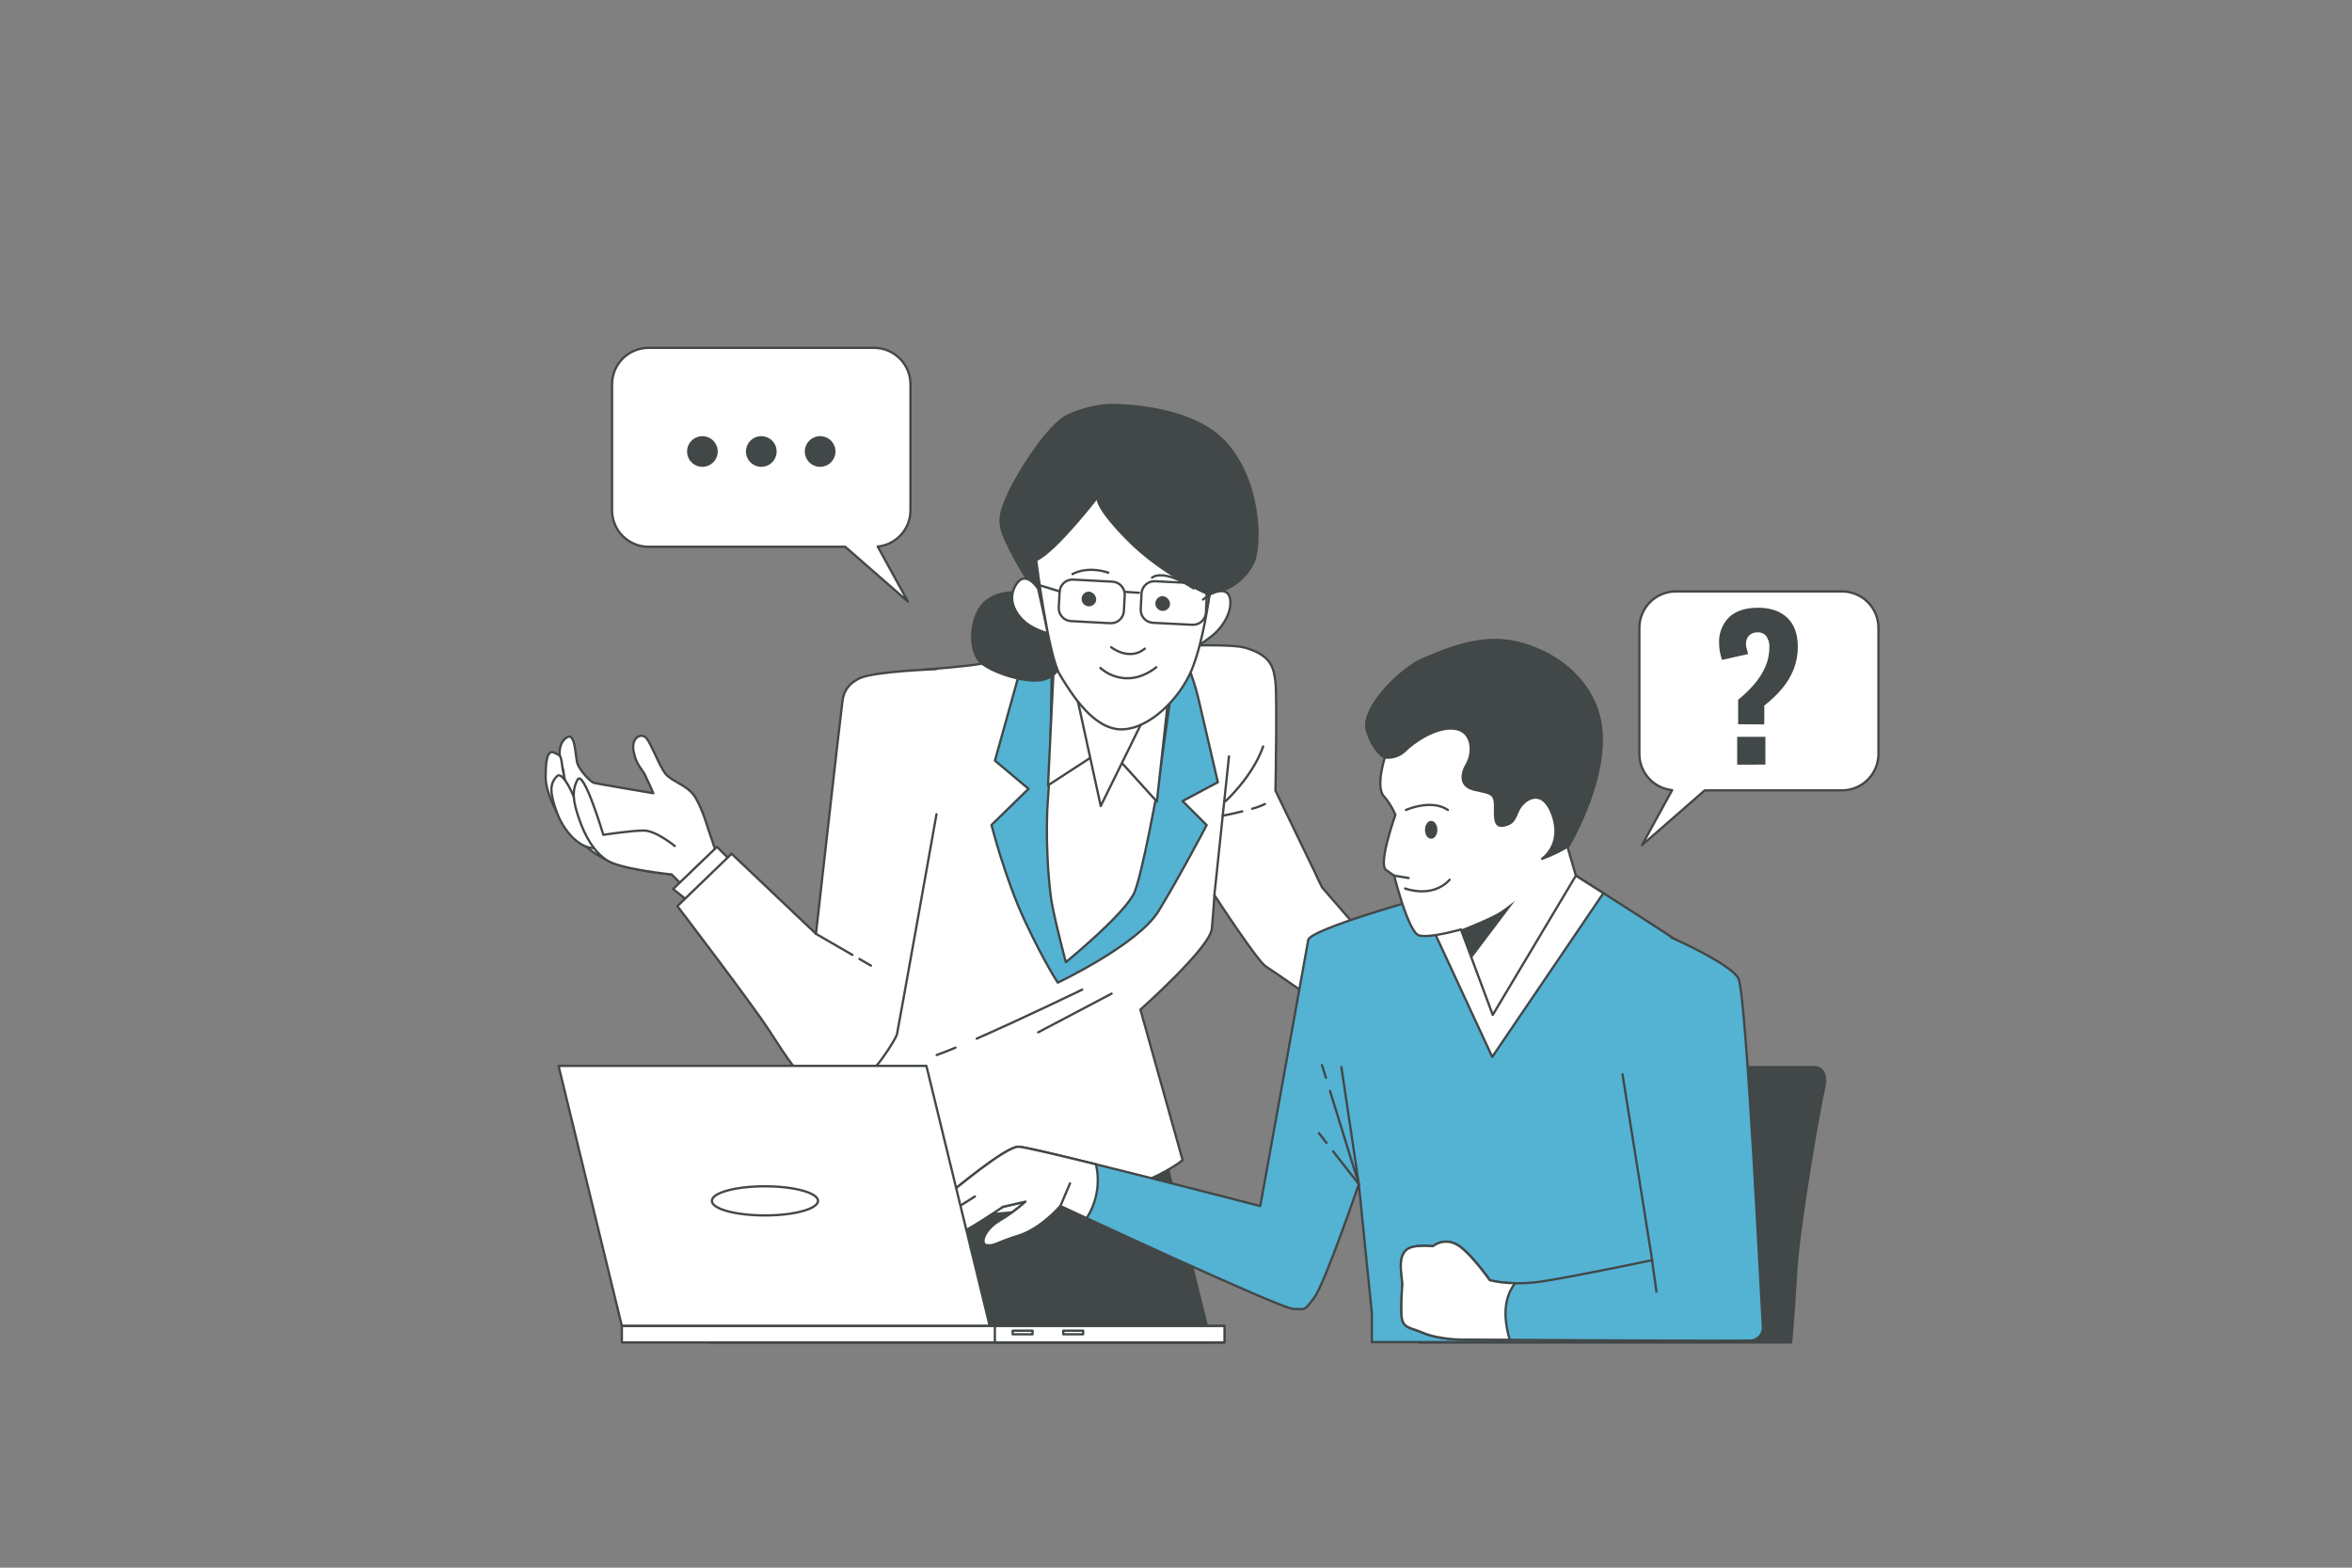 <svg xmlns="http://www.w3.org/2000/svg" width="1026" height="684" viewBox="0 0 1026 684" fill="none"><rect x="0" y="0" width="1026" height="684" fill="#808080" stroke="none"/><path d="M731.06 258.045H803.482C805.576 258.041 807.649 258.451 809.584 259.249C811.519 260.048 813.278 261.22 814.759 262.699C816.241 264.178 817.416 265.935 818.218 267.868C819.02 269.802 819.433 271.875 819.433 273.968V328.921C819.433 333.144 817.755 337.194 814.769 340.181C811.783 343.167 807.733 344.845 803.509 344.845H743.632L716.272 368.757L729.419 344.735C725.501 344.332 721.873 342.491 719.235 339.567C716.596 336.643 715.136 332.845 715.137 328.907V273.968C715.137 269.745 716.814 265.695 719.801 262.709C722.787 259.723 726.837 258.045 731.06 258.045Z" fill="white" stroke="#424748" stroke-linecap="round" stroke-linejoin="round"></path><path d="M758.216 316.007V305.309C760.733 303.307 763.056 301.072 765.152 298.633C767.153 296.34 768.803 293.763 770.05 290.986C771.242 288.289 771.853 285.371 771.842 282.422C771.947 280.687 771.465 278.967 770.474 277.539C770 276.98 769.402 276.541 768.727 276.258C768.051 275.975 767.319 275.856 766.588 275.911C765.929 275.882 765.271 275.988 764.655 276.223C764.038 276.459 763.477 276.818 763.004 277.279C762.545 277.755 762.187 278.319 761.952 278.938C761.717 279.556 761.609 280.216 761.636 280.877C761.645 281.655 761.76 282.428 761.978 283.175C762.183 283.845 762.389 284.543 762.608 285.35L751.171 287.935C750.786 286.743 750.475 285.528 750.241 284.297C750.022 283.101 749.912 281.887 749.913 280.671C749.799 278.567 750.131 276.463 750.888 274.497C751.644 272.531 752.809 270.747 754.304 269.262C757.222 266.526 761.413 265.158 766.876 265.158C772.339 265.158 776.625 266.636 779.735 269.591C782.744 272.527 784.249 276.731 784.249 282.203C784.272 285.513 783.678 288.797 782.498 291.889C781.282 294.972 779.572 297.836 777.437 300.371C775.109 303.138 772.49 305.647 769.625 307.853V316.061L758.216 316.007ZM757.806 333.64V321.479H770.118V333.599L757.806 333.64Z" fill="#424748"></path><path d="M381.261 151.766H282.916C278.693 151.766 274.642 153.443 271.656 156.43C268.67 159.416 266.992 163.466 266.992 167.689V222.642C266.992 226.865 268.67 230.915 271.656 233.901C274.642 236.888 278.693 238.565 282.916 238.565H368.703L396.063 262.478L382.889 238.483C386.806 238.074 390.433 236.229 393.071 233.304C395.708 230.378 397.169 226.58 397.171 222.642V167.689C397.171 163.468 395.495 159.42 392.512 156.434C389.529 153.449 385.482 151.769 381.261 151.766Z" fill="white" stroke="#424748" stroke-linecap="round" stroke-linejoin="round"></path><path d="M312.601 196.992C312.601 195.766 312.238 194.568 311.557 193.549C310.876 192.53 309.908 191.736 308.776 191.267C307.643 190.798 306.397 190.675 305.195 190.914C303.993 191.153 302.889 191.743 302.022 192.61C301.155 193.477 300.565 194.581 300.326 195.783C300.087 196.985 300.21 198.231 300.679 199.363C301.148 200.496 301.942 201.464 302.961 202.145C303.98 202.826 305.178 203.189 306.404 203.189C308.048 203.189 309.624 202.536 310.786 201.374C311.948 200.212 312.601 198.636 312.601 196.992Z" fill="#424748" stroke="#424748" stroke-linecap="round" stroke-linejoin="round"></path><path d="M338.293 196.992C338.293 195.766 337.929 194.568 337.248 193.549C336.567 192.53 335.599 191.736 334.467 191.267C333.335 190.798 332.089 190.675 330.886 190.914C329.684 191.153 328.58 191.743 327.714 192.61C326.847 193.477 326.257 194.581 326.018 195.783C325.778 196.985 325.901 198.231 326.37 199.363C326.839 200.496 327.633 201.464 328.653 202.145C329.672 202.826 330.87 203.189 332.095 203.189C333.739 203.189 335.315 202.536 336.477 201.374C337.64 200.212 338.293 198.636 338.293 196.992Z" fill="#424748" stroke="#424748" stroke-linecap="round" stroke-linejoin="round"></path><path d="M363.968 196.992C363.968 195.766 363.605 194.568 362.924 193.549C362.243 192.53 361.275 191.736 360.143 191.267C359.01 190.798 357.764 190.675 356.562 190.914C355.36 191.153 354.256 191.743 353.389 192.61C352.523 193.477 351.932 194.581 351.693 195.783C351.454 196.985 351.577 198.231 352.046 199.363C352.515 200.496 353.309 201.464 354.328 202.145C355.347 202.826 356.546 203.189 357.771 203.189C359.415 203.189 360.991 202.536 362.153 201.374C363.315 200.212 363.968 198.636 363.968 196.992Z" fill="#424748" stroke="#424748" stroke-linecap="round" stroke-linejoin="round"></path><path d="M528.24 585.737L507.049 499.922L343.368 501.085C334.818 515.49 316.555 564.273 308.676 585.737H528.24Z" fill="#424748" stroke="#424748" stroke-linecap="round" stroke-linejoin="round"></path><path d="M633.67 457.268L646.201 459.415C646.201 459.415 671.974 457.623 674.122 457.623C676.27 457.623 691.674 470.154 691.674 470.154L665.531 469.798C665.531 469.798 646.926 475.161 640.483 475.161C634.04 475.161 626.16 467.651 626.16 467.651L633.67 457.268Z" fill="white" stroke="#424748" stroke-linecap="round" stroke-linejoin="round"></path><path d="M638.693 465.502C638.693 465.502 661.949 466.214 664.466 465.858C666.983 465.502 672.345 462.274 672.345 465.502C672.345 468.731 668.761 467.65 665.505 469.798C663.598 471.078 661.563 472.155 659.432 473.012C659.432 473.012 654.411 474.449 650.115 475.16C645.82 475.872 644.753 475.516 640.457 475.16C637.893 474.952 635.425 474.09 633.289 472.657" fill="white"></path><path d="M638.693 465.502C638.693 465.502 661.949 466.214 664.466 465.858C666.983 465.502 672.345 462.274 672.345 465.502C672.345 468.731 668.761 467.65 665.505 469.798C663.598 471.078 661.563 472.155 659.432 473.012C659.432 473.012 654.411 474.449 650.115 475.16C645.82 475.872 644.753 475.516 640.457 475.16C637.893 474.952 635.425 474.09 633.289 472.657" stroke="#424748" stroke-linecap="round" stroke-linejoin="round"></path><path d="M574.176 381.823L556.392 344.996C556.392 344.996 557.144 303.696 556.392 297.691C555.639 291.685 554.901 286.049 543.259 282.643C531.617 279.237 462.903 284.886 462.903 284.886C462.903 284.886 444.599 286.692 428.402 289.551C412.205 292.41 376.418 292.616 374.585 298.252C372.752 303.888 364.325 432.316 364.325 432.316L330.727 507.911C330.727 507.911 362.191 533.821 427.595 530.059C492.999 526.297 515.872 506.16 515.872 506.16L497.472 440.496C497.472 440.496 527.883 413.465 528.635 405.202C529.388 396.939 529.757 390.551 529.757 390.551C529.757 390.551 548.54 419.47 552.288 421.727C556.036 423.985 626.844 473.602 626.844 473.602L636.611 456.324L576.707 387.172L574.176 381.946" fill="white"></path><path d="M574.176 381.823L556.392 344.996C556.392 344.996 557.144 303.696 556.392 297.691C555.639 291.685 554.901 286.049 543.259 282.643C531.617 279.237 462.903 284.886 462.903 284.886C462.903 284.886 444.599 286.692 428.402 289.551C412.205 292.41 376.418 292.616 374.585 298.252C372.752 303.888 364.325 432.316 364.325 432.316L330.727 507.911C330.727 507.911 362.191 533.821 427.595 530.059C492.999 526.297 515.872 506.16 515.872 506.16L497.472 440.496C497.472 440.496 527.883 413.465 528.635 405.202C529.388 396.939 529.757 390.551 529.757 390.551C529.757 390.551 548.54 419.47 552.288 421.727C556.036 423.985 626.844 473.602 626.844 473.602L636.611 456.324L576.707 387.172L574.176 381.946" stroke="#424748" stroke-linecap="round" stroke-linejoin="round"></path><path d="M529.758 390.426L536.105 330.016" stroke="#424748" stroke-linecap="round" stroke-linejoin="round"></path><path d="M534.531 349.633C534.531 349.633 546.31 339.045 551.016 325.707" stroke="#424748" stroke-linecap="round" stroke-linejoin="round"></path><path d="M546.215 352.863C548.135 352.353 550.004 351.666 551.796 350.811" stroke="#424748" stroke-linecap="round" stroke-linejoin="round"></path><path d="M533.355 355.913C533.355 355.913 537.459 355.12 541.905 354.012" stroke="#424748" stroke-linecap="round" stroke-linejoin="round"></path><path d="M447.528 283.422L434.013 331.863L448.664 344.175L432.508 359.948C432.508 359.948 438.513 383.601 447.159 402C455.805 420.4 461.427 428.731 461.427 428.731C461.427 428.731 496.352 412.206 505.354 397.568C514.355 382.93 526.38 360.016 526.38 360.016L515.874 349.51L531.264 341.302C531.264 341.302 526.202 319.633 523.056 306.008C521.263 298.064 518.506 290.369 514.848 283.094L447.528 283.422Z" fill="#54B2D3" stroke="#424748" stroke-linecap="round" stroke-linejoin="round"></path><path d="M458.8 289.688C458.8 289.688 458.471 332.944 457.185 348.128C455.899 363.313 457.185 385.899 459.128 395.584C461.07 405.27 464.942 419.812 464.942 419.812C464.942 419.812 491.413 398.17 494.969 389.127C498.526 380.085 504.97 344.257 504.97 344.257L510.784 302.916L458.8 289.688Z" fill="white" stroke="#424748" stroke-linecap="round" stroke-linejoin="round"></path><path d="M460.084 281.932L457.184 342.643L483.011 325.844L504.653 349.743L510.139 300.017L460.084 281.932Z" fill="white" stroke="#424748" stroke-linecap="round" stroke-linejoin="round"></path><path d="M469.457 302.602L480.168 351.672L499.868 311.644C499.868 311.644 476.53 310.714 469.457 302.602Z" fill="white" stroke="#424748" stroke-linecap="round" stroke-linejoin="round"></path><path d="M447.815 252.369C444.434 247.047 441.409 241.509 438.758 235.788C435.311 227.977 435.94 224.844 439.374 216.718C442.808 208.593 456.884 185.145 466.269 181.068C471.716 178.66 477.529 177.18 483.465 176.691C483.465 176.691 518.171 175.761 534.081 192.642C549.991 209.523 550.332 238.292 546.584 245.802C543.829 251.368 539.001 255.631 533.137 257.676C530.018 258.62 527.542 259.496 527.542 259.496C527.542 259.496 523.766 259.496 521.263 259.496C518.759 259.496 505.626 251.999 494.053 242.3C488.702 238.02 483.588 233.454 478.731 228.62C478.731 228.62 465.284 238.306 460.605 242.683C455.927 247.061 454.655 249.879 454.655 249.879L452.835 256.924L447.815 252.369Z" fill="#424748" stroke="#424748" stroke-linecap="round" stroke-linejoin="round"></path><path d="M447.515 258.621C447.515 258.621 435.941 256.747 429.375 262.998C422.809 269.25 422.179 284.886 428.431 289.578C434.683 294.271 448.951 298.429 455.641 296.419C462.33 294.408 464.396 287.964 464.396 281.37C464.396 274.777 457.829 261.671 456.571 259.182C455.312 256.692 447.515 258.621 447.515 258.621Z" fill="#424748" stroke="#424748" stroke-linecap="round" stroke-linejoin="round"></path><path d="M452.876 256.911C452.876 256.911 447.267 247.841 442.945 255.543C438.622 263.244 445.106 270.659 449.785 273.244C452.066 274.618 454.543 275.637 457.131 276.268L452.876 256.911Z" fill="white" stroke="#424748" stroke-linecap="round" stroke-linejoin="round"></path><path d="M527.581 259.497C527.581 259.497 535.789 254.75 536.651 261.658C537.512 268.566 531.466 275.475 528.443 277.636C525.419 279.798 523.258 281.521 523.258 281.521L527.581 259.497Z" fill="white" stroke="#424748" stroke-linecap="round" stroke-linejoin="round"></path><path d="M452.016 244.38C452.016 244.38 457.2 285.912 462.385 294.476C467.57 303.04 477.077 318.225 489.17 318.225C501.264 318.225 514.643 304.846 519.827 292.315C525.012 279.784 527.598 259.483 527.598 259.483C527.598 259.483 507.296 251.275 491.318 234.859C475.34 218.443 479.239 216.281 479.239 216.281C479.239 216.281 460.648 240.495 452.016 244.38Z" fill="white" stroke="#424748" stroke-linecap="round" stroke-linejoin="round"></path><path d="M484.711 282.383C484.711 282.383 492.536 288.635 499.417 283.012" stroke="#424748" stroke-linecap="round" stroke-linejoin="round"></path><path d="M480.031 291.451C480.031 291.451 490.661 301.766 504.409 291.137" stroke="#424748" stroke-linecap="round" stroke-linejoin="round"></path><path d="M478.184 261.957C478.065 262.554 477.779 263.105 477.359 263.546C476.939 263.986 476.403 264.299 475.813 264.446C475.222 264.594 474.602 264.572 474.024 264.381C473.446 264.19 472.934 263.84 472.548 263.37C472.161 262.899 471.916 262.329 471.841 261.725C471.766 261.122 471.864 260.509 472.123 259.958C472.382 259.408 472.792 258.942 473.306 258.615C473.82 258.289 474.415 258.115 475.024 258.113C475.949 258.214 476.797 258.672 477.388 259.391C477.979 260.109 478.264 261.031 478.184 261.957Z" fill="#424748"></path><path d="M510.402 263.928C510.285 264.529 510 265.084 509.58 265.529C509.16 265.974 508.622 266.29 508.028 266.441C507.435 266.592 506.812 266.571 506.23 266.381C505.648 266.191 505.132 265.84 504.743 265.368C504.353 264.896 504.106 264.323 504.029 263.716C503.953 263.109 504.05 262.492 504.311 261.938C504.571 261.385 504.984 260.916 505.5 260.588C506.017 260.26 506.616 260.085 507.228 260.084C508.154 260.184 509.004 260.642 509.597 261.36C510.19 262.079 510.478 263 510.402 263.928Z" fill="#424748"></path><path d="M467.855 250.494C467.855 250.494 473.793 246.732 483.492 249.865" stroke="#424748" stroke-linecap="round" stroke-linejoin="round"></path><path d="M502.535 252.054C502.535 252.054 506.913 247.677 520.675 256.746" stroke="#424748" stroke-linecap="round" stroke-linejoin="round"></path><path d="M485.296 253.797L468.165 252.882C465.049 252.715 462.388 255.106 462.222 258.222L461.857 265.052C461.69 268.168 464.081 270.829 467.197 270.996L484.327 271.911C487.443 272.078 490.104 269.687 490.271 266.571L490.636 259.741C490.802 256.625 488.411 253.964 485.296 253.797Z" stroke="#424748" stroke-linecap="round" stroke-linejoin="round"></path><path d="M521.039 254.459L503.884 253.601C500.764 253.445 498.108 255.848 497.952 258.968L497.61 265.808C497.454 268.929 499.857 271.585 502.977 271.741L520.132 272.598C523.252 272.754 525.908 270.351 526.064 267.231L526.406 260.391C526.562 257.271 524.159 254.615 521.039 254.459Z" stroke="#424748" stroke-width="1.001" stroke-linecap="round" stroke-linejoin="round"></path><path d="M490.605 258.223L496.816 258.633" stroke="#424748" stroke-linecap="round" stroke-linejoin="round"></path><path d="M462.246 258.033L452.492 255.051" stroke="#424748" stroke-linecap="round" stroke-linejoin="round"></path><path d="M524.777 261.603L527.582 259.496" stroke="#424748" stroke-linecap="round" stroke-linejoin="round"></path><path d="M312.75 372.875L309.002 361.931C309.002 361.931 305.992 351.425 302.613 346.883C299.234 342.341 292.859 340.878 290.219 337.499C287.579 334.12 284.214 324.735 282.011 322.109C279.809 319.482 275.253 321.726 276.375 327.731C277.497 333.737 280.123 335.624 281.259 337.882C282.394 340.139 285.007 346.09 285.007 346.09C285.007 346.09 260.602 341.986 259.097 341.589C257.592 341.192 253.092 336.336 251.97 333.381C250.848 330.426 251.217 318.333 246.703 322.122C242.189 325.912 244.829 333.764 245.581 335.638C246.334 337.512 245.581 350.686 247.455 357.417C249.33 364.147 255.663 370.933 265.103 375.433C274.542 379.934 292.9 381.452 292.9 381.452L300.028 388.58L312.75 372.875Z" fill="white" stroke="#424748" stroke-linecap="round" stroke-linejoin="round"></path><path d="M242.915 354.476C242.915 354.476 238.031 345.694 238.031 339.264C238.031 332.835 238.469 326.843 241.807 328.402C245.145 329.962 244.543 329.77 245.487 335.721C246.262 340.29 247.557 344.756 249.345 349.032C249.796 349.702 253.339 358.608 250.234 358.799C247.128 358.991 242.915 354.476 242.915 354.476Z" fill="white" stroke="#424748" stroke-linecap="round" stroke-linejoin="round"></path><path d="M253.078 354.476C253.078 354.476 246.32 335.324 242.941 338.702C239.562 342.081 239.931 346.213 242.941 354.476C245.95 362.738 252.325 369.127 257.578 369.879L262.845 370.632L253.078 354.476Z" fill="white" stroke="#424748" stroke-linecap="round" stroke-linejoin="round"></path><path d="M294.353 369.127C294.353 369.127 286.145 362.37 280.837 362.37C275.529 362.37 263.19 364.244 263.19 364.244C263.19 364.244 254.557 335.324 251.931 340.208C249.304 345.092 250.043 349.975 252.683 357.486C255.324 364.996 259.058 371.754 264.995 375.502C270.932 379.251 292.793 381.522 292.793 381.522" fill="white"></path><path d="M294.353 369.127C294.353 369.127 286.145 362.37 280.837 362.37C275.529 362.37 263.19 364.244 263.19 364.244C263.19 364.244 254.557 335.324 251.931 340.208C249.304 345.092 250.043 349.975 252.683 357.486C255.324 364.996 259.058 371.754 264.995 375.502C270.932 379.251 292.793 381.522 292.793 381.522" stroke="#424748" stroke-linecap="round" stroke-linejoin="round"></path><path d="M321.397 378.142L312.752 369.496L293.613 387.896L302.998 395.406L321.397 378.142Z" fill="white" stroke="#424748" stroke-linecap="round" stroke-linejoin="round"></path><path d="M408.266 291.973C408.266 291.973 381.467 292.903 375.092 295.899C368.717 298.895 367.951 303.409 367.582 305.297C367.213 307.185 355.94 407.432 355.94 407.432L319.141 372.507L295.488 395.352C295.488 395.352 328.156 438.157 335.666 449.799C343.177 461.44 349.935 472.33 356.31 473.452C362.684 474.573 364.955 474.956 372.835 472.713C380.715 470.469 390.865 452.918 391.248 451.44C391.631 449.963 408.526 355.256 408.526 355.256" fill="white"></path><path d="M408.266 291.973C408.266 291.973 381.467 292.903 375.092 295.899C368.717 298.895 367.951 303.409 367.582 305.297C367.213 307.185 355.94 407.432 355.94 407.432L319.141 372.507L295.488 395.352C295.488 395.352 328.156 438.157 335.666 449.799C343.177 461.44 349.935 472.33 356.31 473.452C362.684 474.573 364.955 474.956 372.835 472.713C380.715 470.469 390.865 452.918 391.248 451.44C391.631 449.963 408.526 355.256 408.526 355.256" stroke="#424748" stroke-linecap="round" stroke-linejoin="round"></path><path d="M374.914 418.416L379.921 421.316" stroke="#424748" stroke-linecap="round" stroke-linejoin="round"></path><path d="M355.938 407.432L371.834 416.638" stroke="#424748" stroke-linecap="round" stroke-linejoin="round"></path><path d="M416.813 457.104C413.79 458.362 410.999 459.456 408.605 460.318" stroke="#424748" stroke-linecap="round" stroke-linejoin="round"></path><path d="M472.096 431.781C472.096 431.781 446.733 444.093 426.062 453.163" stroke="#424748" stroke-linecap="round" stroke-linejoin="round"></path><path d="M484.914 433.533L452.875 450.414" stroke="#424748" stroke-linecap="round" stroke-linejoin="round"></path><path d="M749.924 465.6H791.812C791.812 465.6 797.872 465.6 795.67 474.971C793.467 484.342 784.643 535.587 783.535 554.876C782.427 574.164 781.333 585.738 781.333 585.738H618.801L638.404 472.727C638.779 470.581 639.9 468.636 641.57 467.237C643.239 465.837 645.35 465.074 647.529 465.08L749.924 465.6Z" fill="#424748" stroke="#424748" stroke-linecap="round" stroke-linejoin="round"></path><path d="M619.034 392.221C619.034 392.221 571.455 405.545 570.689 410.114C569.923 414.683 549.759 526.217 549.759 526.217C549.759 526.217 450.072 500.334 444.313 500.334C438.554 500.334 416.515 518.98 413.478 521.264C410.442 523.549 406.242 525.464 405.859 530.02C405.476 534.575 401.673 541.825 405.859 545.245C410.045 548.665 412.699 551.73 414.231 549.815C415.763 547.899 413.862 541.442 413.478 540.239C413.095 539.035 437.46 526.559 437.46 526.559L447.35 524.274C443.819 527.424 439.994 530.228 435.927 532.646C429.457 536.449 427.186 542.933 430.606 543.303C434.026 543.672 434.409 542.167 444.286 539.117C454.163 536.066 462.549 526.175 462.549 526.175C462.549 526.175 558.856 571.101 564.191 571.101C569.526 571.101 568.76 572.236 573.329 566.148C577.898 560.061 592.741 516.668 592.741 516.668L598.446 573.002V585.574H748.078C748.078 585.574 747.311 423.398 746.559 421.113C745.807 418.828 687.379 382.016 687.379 382.016L619.034 392.221Z" fill="#54B2D3" stroke="#424748" stroke-linecap="round" stroke-linejoin="round"></path><path d="M578.648 498.637L575.352 494.41" stroke="#424748" stroke-linecap="round" stroke-linejoin="round"></path><path d="M592.768 516.708L581.551 502.357" stroke="#424748" stroke-linecap="round" stroke-linejoin="round"></path><path d="M578.403 470.238L576.68 464.697" stroke="#424748" stroke-linecap="round" stroke-linejoin="round"></path><path d="M585.149 465.6L592.769 516.694L580.184 476.01" stroke="#424748" stroke-linecap="round" stroke-linejoin="round"></path><path d="M699.433 389.704L687.38 382.057L618.98 392.221L650.951 461.127L699.433 389.704Z" fill="white" stroke="#424748" stroke-linecap="round" stroke-linejoin="round"></path><path d="M615.601 290.509C606.504 296.775 593.535 310.482 596.449 319.237C599.513 328.43 604.11 330.469 604.11 330.469C604.11 330.469 600.006 343.232 603.604 347.322C605.739 349.763 607.462 352.535 608.706 355.53C608.706 355.53 601.045 376.981 604.602 379.539L608.173 382.083C608.173 382.083 614.301 406.598 618.898 408.075C623.494 409.553 637.284 405.517 637.284 405.517L651.169 442.822L687.435 382.056L683.85 369.744C683.85 369.744 705.301 334.518 696.628 309.552C691.634 295.174 678.693 285.242 664.411 281.07C648.638 276.474 635.013 281.535 620.348 287.814C618.682 288.558 617.093 289.46 615.601 290.509Z" fill="white" stroke="#424748" stroke-linecap="round" stroke-linejoin="round"></path><path d="M696.573 309.552C691.58 295.174 678.638 285.242 664.356 281.07C648.583 276.474 634.958 281.535 620.293 287.814C618.654 288.575 617.092 289.491 615.628 290.55C606.531 296.816 593.562 310.523 596.476 319.278C599.541 328.471 604.137 330.51 604.137 330.51C605.734 330.699 607.352 330.53 608.876 330.017C610.4 329.503 611.79 328.658 612.947 327.541C616.75 323.738 626.627 316.884 634.643 317.965C642.66 319.046 642.633 328.622 639.965 333.191C637.297 337.76 636.545 343.095 643.399 344.614C650.252 346.132 652.154 346.132 652.154 351.454C652.154 356.775 651.771 361.03 655.957 360.209C660.143 359.388 660.526 357.541 662.428 353.369C664.329 349.196 672.701 342.712 677.27 355.653C681.839 368.595 672.701 374.682 672.701 374.682C676.692 373.246 680.528 371.413 684.151 369.21C686.874 364.532 704.589 332.685 696.573 309.552Z" fill="#424748" stroke="#424748" stroke-linecap="round" stroke-linejoin="round"></path><path d="M613.316 353.396C613.316 353.396 624.356 348.444 631.593 353.396" stroke="#424748" stroke-linecap="round" stroke-linejoin="round"></path><path d="M612.945 387.651C612.945 387.651 624.737 392.22 632.357 383.848" stroke="#424748" stroke-linecap="round" stroke-linejoin="round"></path><path d="M608.227 382.057L614.465 383.096" stroke="#424748" stroke-linecap="round" stroke-linejoin="round"></path><path d="M627.021 362.041C627.021 364.189 625.831 365.94 624.285 365.94C622.739 365.94 621.617 364.189 621.617 362.041C621.617 359.894 622.807 358.156 624.285 358.156C625.762 358.156 627.021 359.894 627.021 362.041Z" fill="#424748"></path><path d="M637.336 405.545C637.336 405.545 651.016 400.223 654.819 397.555C658.622 394.888 660.907 392.986 660.907 392.986L642.247 417.733L637.336 405.545Z" fill="#424748"></path><path d="M478.075 508.008C460.647 503.699 446.365 500.334 444.313 500.334C438.595 500.334 416.515 518.98 413.478 521.264C410.442 523.549 406.242 525.464 405.859 530.02C405.476 534.575 401.673 541.825 405.859 545.245C410.045 548.665 412.699 551.73 414.231 549.815C415.763 547.899 413.862 541.442 413.478 540.239C413.095 539.035 437.46 526.559 437.46 526.559L447.35 524.274C443.819 527.424 439.994 530.228 435.927 532.646C429.457 536.449 427.186 542.934 430.606 543.303C434.026 543.672 434.409 542.167 444.286 539.117C454.163 536.066 462.549 526.176 462.549 526.176C462.549 526.176 466.995 528.255 474.012 531.497C476.23 528.054 477.733 524.201 478.431 520.166C479.129 516.13 479.008 511.996 478.075 508.008Z" fill="white" stroke="#424748" stroke-linecap="round" stroke-linejoin="round"></path><path d="M462.574 526.215L466.76 516.324" stroke="#424748" stroke-linecap="round" stroke-linejoin="round"></path><path d="M425.27 522.029C425.27 522.029 406.624 533.835 403.19 536.12C399.757 538.404 387.965 541.058 389.114 543.343C390.263 545.627 392.917 546.776 398.252 545.244C404.34 543.754 410.318 541.848 416.145 539.54C422.233 536.872 437.459 526.598 437.459 526.598" fill="white"></path><path d="M425.27 522.029C425.27 522.029 406.624 533.835 403.19 536.12C399.757 538.404 387.965 541.058 389.114 543.343C390.263 545.627 392.917 546.776 398.252 545.244C404.34 543.754 410.318 541.848 416.145 539.54C422.233 536.872 437.459 526.598 437.459 526.598" stroke="#424748" stroke-linecap="round" stroke-linejoin="round"></path><path d="M729.047 409.033C729.047 409.033 754.93 420.456 758.35 426.927C761.77 433.397 768.637 574.671 769.007 578.775C769.141 580.233 768.7 581.687 767.777 582.824C766.854 583.962 765.523 584.693 764.068 584.862C762.167 585.245 640.729 584.493 637.309 584.493C633.889 584.493 625.503 583.727 620.551 581.442C615.599 579.158 611.796 579.924 611.413 573.822C611.29 569.382 611.417 564.938 611.796 560.512C611.796 558.227 610.277 551.757 611.796 547.94C613.314 544.123 616.365 544.137 617.884 543.754C620.292 543.557 622.712 543.557 625.12 543.754C626.461 542.709 628.062 542.051 629.75 541.851C631.438 541.651 633.148 541.916 634.696 542.618C640.401 544.903 649.922 558.597 649.922 558.597C649.922 558.597 659.06 561.264 673.52 558.98C687.98 556.695 720.716 549.841 720.716 549.841L707.775 468.76" fill="#54B2D3"></path><path d="M729.047 409.033C729.047 409.033 754.93 420.456 758.35 426.927C761.77 433.397 768.637 574.671 769.007 578.775C769.141 580.233 768.7 581.687 767.777 582.824C766.854 583.962 765.523 584.693 764.068 584.862C762.167 585.245 640.729 584.493 637.309 584.493C633.889 584.493 625.503 583.727 620.551 581.442C615.599 579.158 611.796 579.924 611.413 573.822C611.29 569.382 611.417 564.938 611.796 560.512C611.796 558.227 610.277 551.757 611.796 547.94C613.314 544.123 616.365 544.137 617.884 543.754C620.292 543.557 622.712 543.557 625.12 543.754C626.461 542.709 628.062 542.051 629.75 541.851C631.438 541.651 633.148 541.916 634.696 542.618C640.401 544.903 649.922 558.597 649.922 558.597C649.922 558.597 659.06 561.264 673.52 558.98C687.98 556.695 720.716 549.841 720.716 549.841L707.775 468.76" stroke="#424748" stroke-linecap="round" stroke-linejoin="round"></path><path d="M720.664 549.814L722.579 563.522" stroke="#424748" stroke-linecap="round" stroke-linejoin="round"></path><path d="M658.609 584.574C654.614 571.346 657.802 563.781 660.962 559.868C657.225 559.885 653.499 559.449 649.867 558.569C649.867 558.569 640.291 544.889 634.642 542.59C633.094 541.888 631.383 541.622 629.695 541.823C628.007 542.023 626.406 542.681 625.066 543.726C622.657 543.529 620.237 543.529 617.829 543.726C616.31 544.109 613.26 544.109 611.741 547.912C610.223 551.715 611.741 558.199 611.741 560.484C611.363 564.91 611.235 569.354 611.358 573.794C611.741 579.896 615.544 579.13 620.496 581.414C625.449 583.699 633.821 584.465 637.254 584.465L658.609 584.574Z" fill="white" stroke="#424748" stroke-linecap="round" stroke-linejoin="round"></path><path d="M431.741 578.54H271.274L243.668 465.051H404.121L431.741 578.54Z" fill="white" stroke="#424748" stroke-linecap="round" stroke-linejoin="round"></path><path d="M356.842 523.943C356.842 527.459 346.473 530.304 333.695 530.304C320.918 530.304 310.535 527.486 310.535 523.943C310.535 520.4 320.891 517.596 333.682 517.596C346.473 517.596 356.842 520.469 356.842 523.943Z" fill="white" stroke="#424748" stroke-linecap="round" stroke-linejoin="round"></path><path d="M534.162 578.541H271.273V585.737H534.162V578.541Z" fill="white" stroke="#424748" stroke-linecap="round" stroke-linejoin="round"></path><path d="M534.163 578.541H433.984V585.737H534.163V578.541Z" fill="white" stroke="#424748" stroke-linecap="round" stroke-linejoin="round"></path><path d="M450.427 580.592H441.754V582.165H450.427V580.592Z" fill="white" stroke="#424748" stroke-linecap="round" stroke-linejoin="round"></path><path d="M472.493 580.592H463.82V582.165H472.493V580.592Z" fill="white" stroke="#424748" stroke-linecap="round" stroke-linejoin="round"></path></svg>